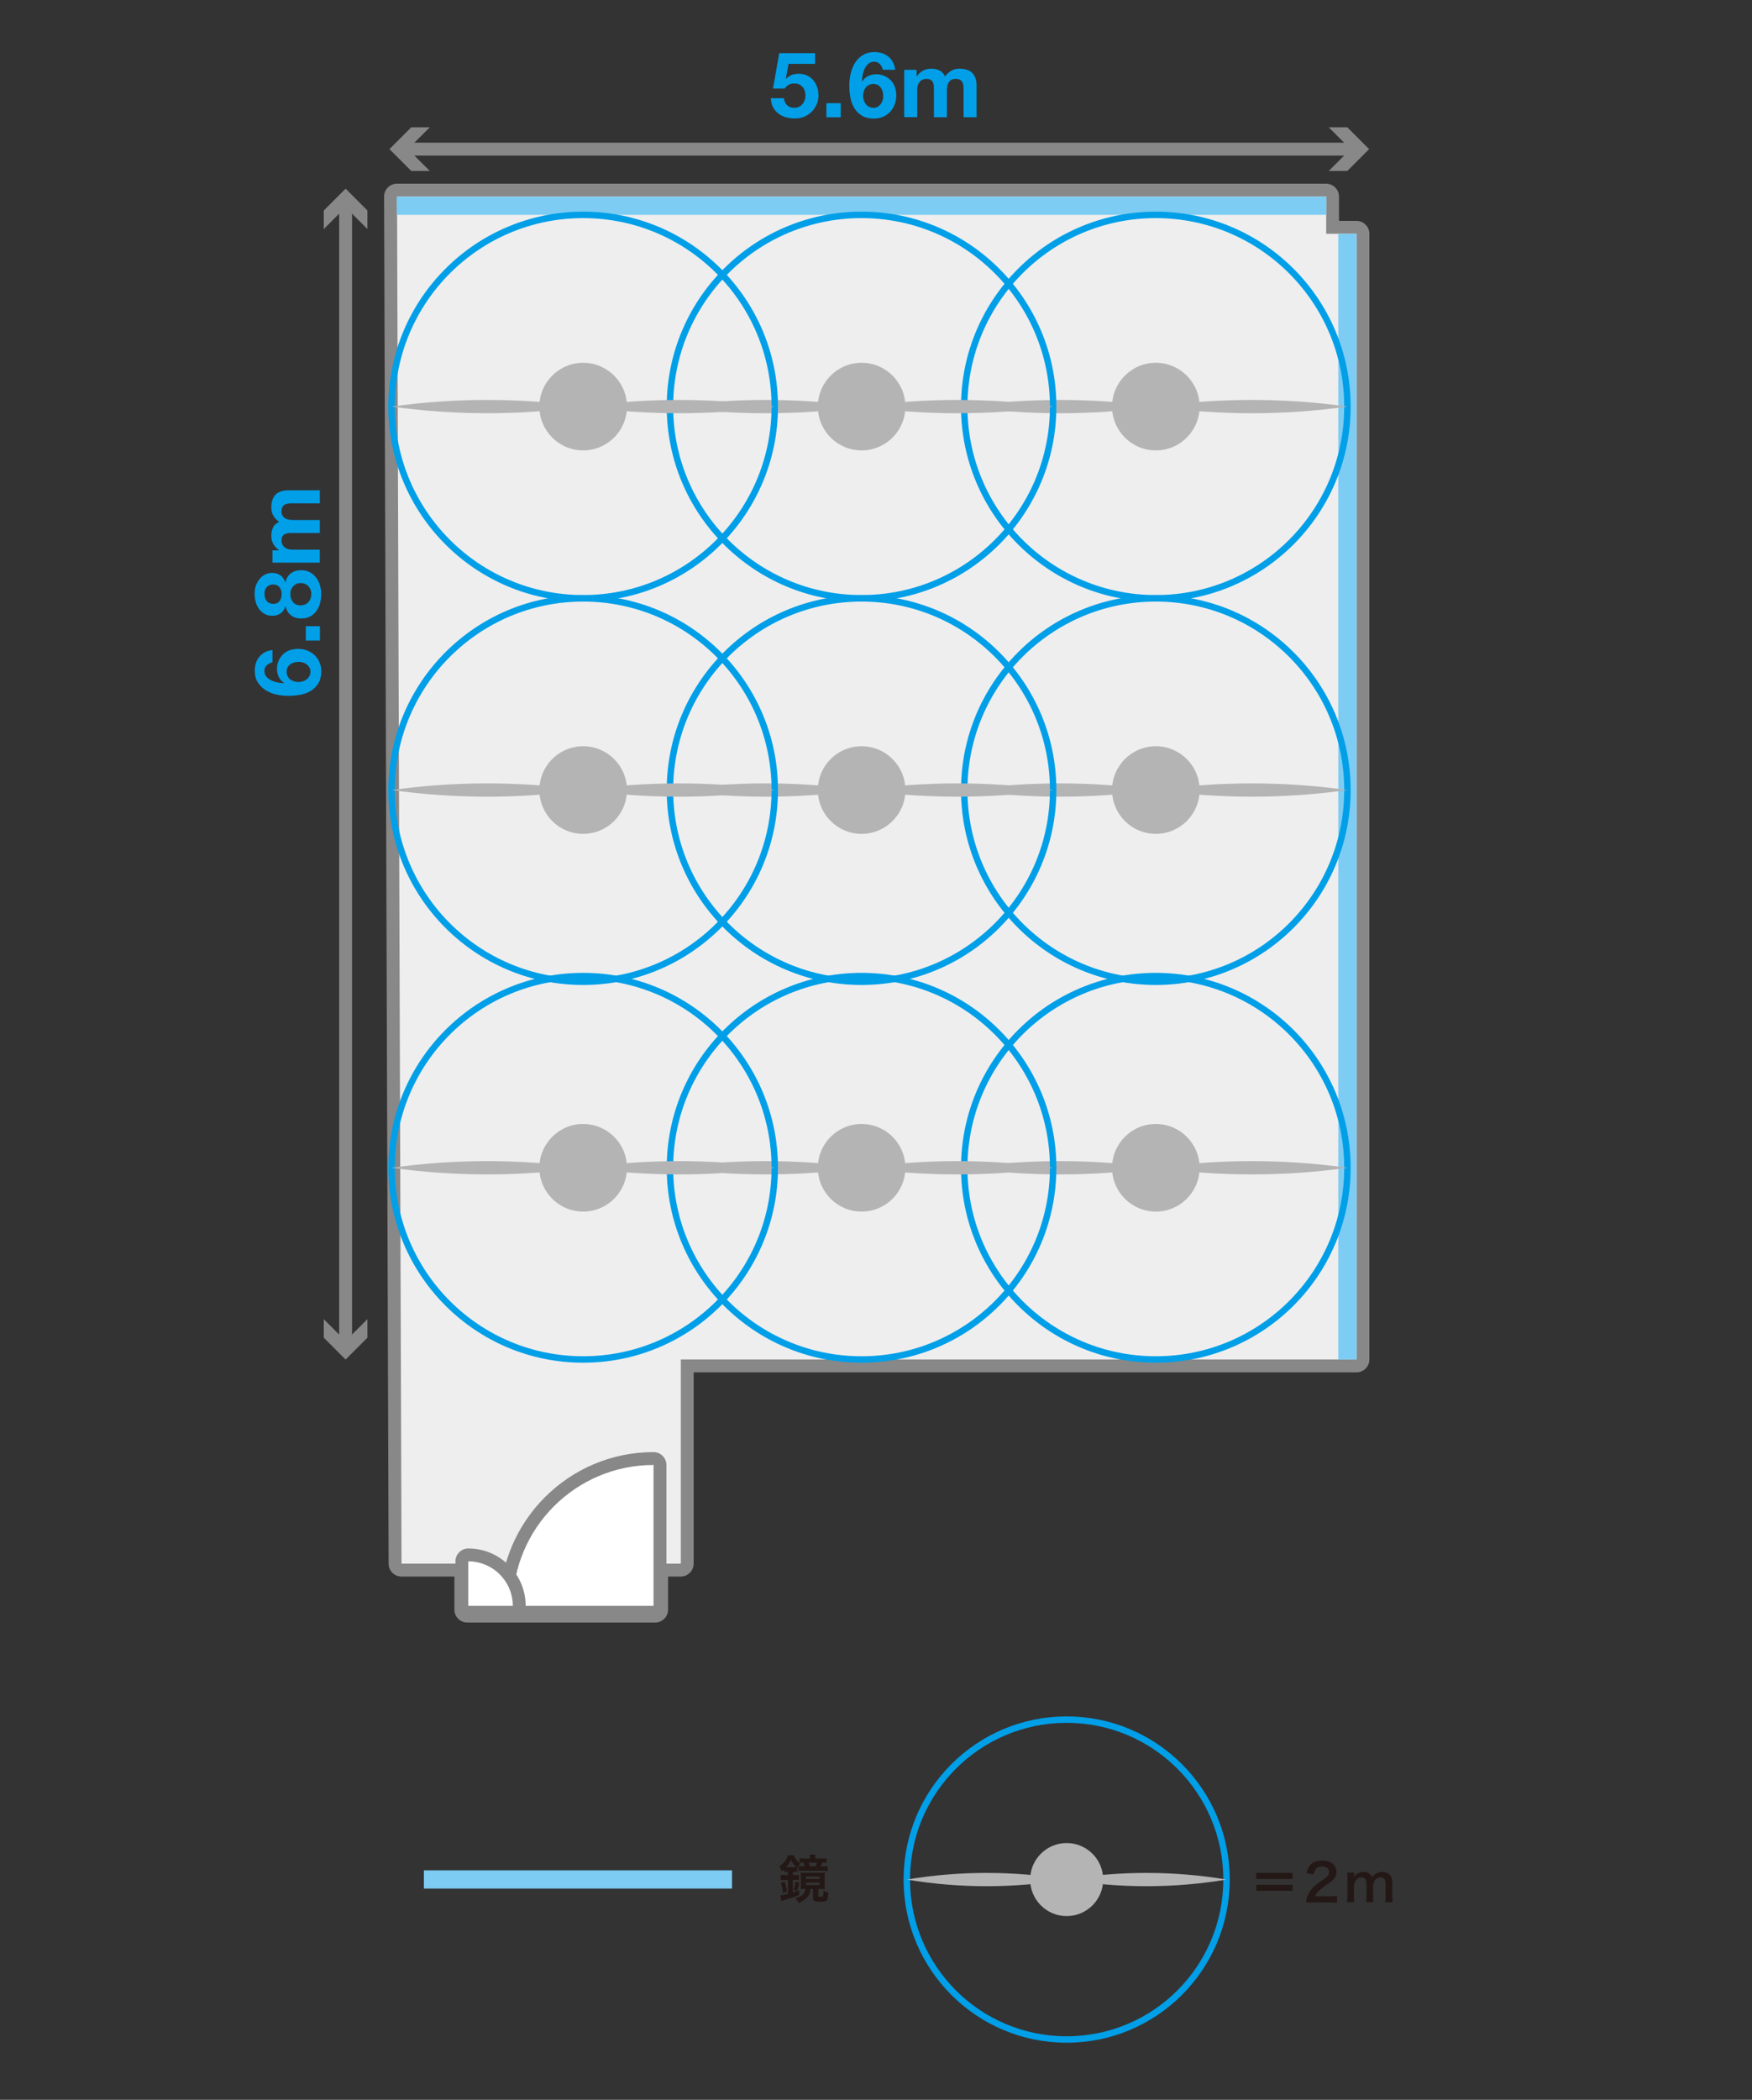 <?xml version="1.0" encoding="UTF-8"?>
<svg id="_レイヤー_2" data-name="レイヤー 2" xmlns="http://www.w3.org/2000/svg" viewBox="0 0 272.13 325.98">
  <rect x="0" y="0" width="272.13" height="325.98" fill="#333333" stroke="none"/>
  <defs>
    <style>
      .cls-1, .cls-2, .cls-3 {
        fill: none;
      }

      .cls-1, .cls-4, .cls-5, .cls-6, .cls-7, .cls-8, .cls-9, .cls-10 {
        stroke-width: 0px;
      }

      .cls-2 {
        stroke: #888;
        stroke-width: 2px;
      }

      .cls-2, .cls-3 {
        stroke-miterlimit: 10;
      }

      .cls-3 {
        stroke: #009fe8;
      }

      .cls-4 {
        fill: #888;
      }

      .cls-5 {
        fill: #231815;
      }

      .cls-6 {
        fill: #b4b4b5;
      }

      .cls-7 {
        fill: #7dccf3;
      }

      .cls-8 {
        fill: #fff;
      }

      .cls-9 {
        fill: #eeeeef;
      }

      .cls-10 {
        fill: #009fe8;
      }
    </style>
  </defs>
  <g id="_ガイド" data-name="ガイド">
    <rect class="cls-1" width="272.13" height="325.98"/>
  </g>
  <g id="D1">
    <g>
      <g>
        <g>
          <path class="cls-9" d="M72.58,250.89c-.55,0-1-.45-1-1v-6.14h-9.22c-.55,0-1-.45-1-1l-.7-212.23c0-.27.1-.52.29-.71.19-.19.44-.29.71-.29h144.32c.55,0,1,.45,1,1v4.77h3.72c.55,0,1,.45,1,1v174.76c0,.55-.45,1-1,1h-103.96v30.7c0,.55-.45,1-1,1h-2.97v6.14c0,.55-.45,1-1,1h-29.19Z"/>
          <path class="cls-4" d="M205.99,30.52v5.77h4.72v174.76h-104.96v31.7h-3.97v7.14h-29.19v-7.14h-10.22l-.7-212.23h144.32M205.99,28.52H61.66c-.53,0-1.04.21-1.42.59s-.59.89-.58,1.42l.7,212.23c0,1.1.9,1.99,2,1.99h8.22v5.14c0,1.1.9,2,2,2h29.19c1.1,0,2-.9,2-2v-5.14h1.97c1.1,0,2-.9,2-2v-29.7h102.96c1.1,0,2-.9,2-2V36.29c0-1.1-.9-2-2-2h-2.72v-3.77c0-1.1-.9-2-2-2h0Z"/>
        </g>
        <g>
          <g>
            <path class="cls-8" d="M79.64,250.3c-.55,0-1-.45-1-1,0-12.61,10.26-22.87,22.87-22.87.55,0,1,.45,1,1v21.87c0,.55-.45,1-1,1h-21.87Z"/>
            <path class="cls-4" d="M101.51,227.43v21.87h-21.87c0-12.08,9.79-21.87,21.87-21.87M101.51,225.43c-13.16,0-23.87,10.71-23.87,23.87,0,1.1.9,2,2,2h21.87c1.1,0,2-.9,2-2v-21.87c0-1.1-.9-2-2-2h0Z"/>
          </g>
          <g>
            <path class="cls-8" d="M72.74,250.3c-.55,0-1-.45-1-1v-6.91c0-.55.45-1,1-1,4.36,0,7.91,3.55,7.91,7.91,0,.55-.45,1-1,1h-6.91Z"/>
            <path class="cls-4" d="M72.74,242.39c3.81,0,6.91,3.09,6.91,6.91h-6.91v-6.91M72.74,240.39c-1.1,0-2,.9-2,2v6.91c0,1.1.9,2,2,2h6.91c1.1,0,2-.9,2-2,0-4.91-4-8.91-8.91-8.91h0Z"/>
          </g>
        </g>
      </g>
      <rect class="cls-7" x="207.87" y="36.29" width="2.83" height="174.76"/>
      <rect class="cls-7" x="132.41" y="-40.24" width="2.83" height="144.37" transform="translate(165.76 -101.89) rotate(90)"/>
    </g>
    <g>
      <rect class="cls-7" x="88.35" y="267.86" width="2.83" height="47.86" transform="translate(381.56 202.01) rotate(90)"/>
      <path class="cls-5" d="M122.29,290.59c-.17,0-.32,0-.47.03v-.44c-.14.14-.2.19-.38.34-.12-.34-.2-.5-.38-.78.68-.48,1.11-1.03,1.34-1.73h.87c.25.57.5.88,1.02,1.28-.18.24-.32.46-.45.74v.58c-.14-.02-.26-.02-.47-.02h-.22v.51h.3c.28,0,.44,0,.64-.04v.82c-.18-.03-.34-.04-.64-.04h-.3v1.95c.35-.11.52-.17,1-.35v.74c-.7.3-1.06.42-2.16.74-.3.08-.5.15-.64.2l-.16-.89c.34-.02.67-.09,1.19-.22v-2.17h-.36c-.31,0-.54.02-.75.04v-.82c.19.02.44.04.76.04h.35v-.51h-.1ZM121.62,293.89c-.06-.56-.14-.98-.33-1.58l.6-.21c.18.56.26.91.35,1.56l-.62.22ZM123.38,289.87c.14,0,.18,0,.29,0-.36-.36-.54-.62-.8-1.13-.26.51-.42.76-.76,1.14h1.27ZM123.26,293.39c.17-.48.24-.79.3-1.3l.61.19c-.1.49-.22.86-.38,1.29l-.54-.18ZM125.06,293.24c-.24,0-.43,0-.69.02.02-.16.02-.28.02-.58v-1.34c0-.28,0-.44-.03-.63.22.02.43.02.77.02h2.25c.35,0,.5,0,.74-.02-.02.18-.03.29-.03.6v1.32c0,.31,0,.46.03.64-.18-.02-.37-.02-.67-.02h-.35v1.04c0,.14.04.16.36.16.25,0,.34-.03.38-.11.04-.09.06-.34.06-.82.29.16.5.24.76.29-.08,1.32-.16,1.42-1.3,1.42-.84,0-1.07-.11-1.07-.52v-1.45h-.37c-.11.59-.21.85-.44,1.16-.18.22-.46.47-.75.65-.21.13-.37.2-.71.33-.1-.27-.25-.48-.46-.72,1.06-.33,1.42-.66,1.56-1.42h-.06ZM127.51,288.53c.38,0,.62,0,.86-.05v.7c-.24-.02-.29-.02-.65-.03-.08.21-.16.38-.26.58h.28c.41,0,.6,0,.82-.04v.77c-.27-.03-.48-.04-.9-.04h-2.81c-.34,0-.6,0-.82.03v-.75c.17.02.42.03.77.03h.22c-.07-.23-.14-.39-.22-.58h-.08c-.22,0-.35,0-.5.02v-.7c.26.03.51.05.86.05h.71v-.13c0-.18,0-.33-.03-.48h.9c-.02.14-.03.28-.03.48v.13h.9ZM125.17,291.7h2.13v-.38h-2.13v.38ZM125.17,292.64h2.13v-.38h-2.13v.38ZM126.65,289.74c.12-.23.15-.32.25-.58h-1.31c.11.24.16.36.22.58h.84Z"/>
    </g>
    <g>
      <circle class="cls-3" cx="165.68" cy="291.79" r="24.83"/>
      <g>
        <circle class="cls-6" cx="165.68" cy="291.79" r="5.67"/>
        <g>
          <path class="cls-6" d="M190.51,291.79c-8.21,1.37-16.62,1.38-24.83,0,8.2-1.38,16.62-1.37,24.83,0h0Z"/>
          <path class="cls-6" d="M165.68,291.79c-8.21,1.37-16.62,1.38-24.83,0,8.2-1.38,16.62-1.37,24.83,0h0Z"/>
        </g>
      </g>
    </g>
    <g>
      <circle class="cls-3" cx="179.53" cy="63.12" r="29.76"/>
      <g>
        <circle class="cls-6" cx="179.53" cy="63.12" r="6.8"/>
        <g>
          <path class="cls-6" d="M149.76,63.12c9.86-1.37,19.9-1.38,29.76,0-9.86,1.38-19.9,1.37-29.76,0h0Z"/>
          <path class="cls-6" d="M179.53,63.12c9.86-1.37,19.9-1.38,29.76,0-9.86,1.38-19.9,1.37-29.76,0h0Z"/>
        </g>
      </g>
    </g>
    <g>
      <circle class="cls-3" cx="133.82" cy="63.12" r="29.76"/>
      <g>
        <circle class="cls-6" cx="133.83" cy="63.12" r="6.8"/>
        <g>
          <path class="cls-6" d="M104.06,63.12c9.86-1.37,19.9-1.38,29.76,0-9.86,1.38-19.9,1.37-29.76,0h0Z"/>
          <path class="cls-6" d="M133.82,63.12c9.86-1.37,19.9-1.38,29.76,0-9.86,1.38-19.9,1.37-29.76,0h0Z"/>
        </g>
      </g>
    </g>
    <g>
      <circle class="cls-3" cx="90.58" cy="63.12" r="29.76"/>
      <g>
        <circle class="cls-6" cx="90.58" cy="63.12" r="6.8"/>
        <g>
          <path class="cls-6" d="M60.81,63.12c9.86-1.37,19.9-1.38,29.76,0-9.86,1.38-19.9,1.37-29.76,0h0Z"/>
          <path class="cls-6" d="M90.58,63.12c9.86-1.37,19.9-1.38,29.76,0-9.86,1.38-19.9,1.37-29.76,0h0Z"/>
        </g>
      </g>
    </g>
    <g>
      <circle class="cls-3" cx="179.53" cy="122.65" r="29.76"/>
      <g>
        <circle class="cls-6" cx="179.53" cy="122.65" r="6.8"/>
        <g>
          <path class="cls-6" d="M149.76,122.65c9.86-1.37,19.9-1.38,29.76,0-9.86,1.38-19.9,1.37-29.76,0h0Z"/>
          <path class="cls-6" d="M179.53,122.65c9.86-1.37,19.9-1.38,29.76,0-9.86,1.38-19.9,1.37-29.76,0h0Z"/>
        </g>
      </g>
    </g>
    <g>
      <circle class="cls-3" cx="133.82" cy="122.65" r="29.76"/>
      <g>
        <circle class="cls-6" cx="133.83" cy="122.65" r="6.8"/>
        <g>
          <path class="cls-6" d="M104.06,122.65c9.86-1.37,19.9-1.38,29.76,0-9.86,1.38-19.9,1.37-29.76,0h0Z"/>
          <path class="cls-6" d="M133.82,122.65c9.86-1.37,19.9-1.38,29.76,0-9.86,1.38-19.9,1.37-29.76,0h0Z"/>
        </g>
      </g>
    </g>
    <g>
      <circle class="cls-3" cx="90.58" cy="122.65" r="29.76"/>
      <g>
        <circle class="cls-6" cx="90.58" cy="122.65" r="6.8"/>
        <g>
          <path class="cls-6" d="M60.81,122.65c9.86-1.37,19.9-1.38,29.76,0-9.86,1.38-19.9,1.37-29.76,0h0Z"/>
          <path class="cls-6" d="M90.58,122.65c9.86-1.37,19.9-1.38,29.76,0-9.86,1.38-19.9,1.37-29.76,0h0Z"/>
        </g>
      </g>
    </g>
    <g>
      <circle class="cls-3" cx="179.53" cy="181.29" r="29.76"/>
      <g>
        <circle class="cls-6" cx="179.53" cy="181.29" r="6.8"/>
        <g>
          <path class="cls-6" d="M149.76,181.29c9.86-1.37,19.9-1.38,29.76,0-9.86,1.38-19.9,1.37-29.76,0h0Z"/>
          <path class="cls-6" d="M179.53,181.29c9.86-1.37,19.9-1.38,29.76,0-9.86,1.38-19.9,1.37-29.76,0h0Z"/>
        </g>
      </g>
    </g>
    <g>
      <circle class="cls-3" cx="133.82" cy="181.29" r="29.76"/>
      <g>
        <circle class="cls-6" cx="133.83" cy="181.29" r="6.8"/>
        <g>
          <path class="cls-6" d="M104.06,181.29c9.86-1.37,19.9-1.38,29.76,0-9.86,1.38-19.9,1.37-29.76,0h0Z"/>
          <path class="cls-6" d="M133.82,181.29c9.86-1.37,19.9-1.38,29.76,0-9.86,1.38-19.9,1.37-29.76,0h0Z"/>
        </g>
      </g>
    </g>
    <g>
      <circle class="cls-3" cx="90.58" cy="181.29" r="29.76"/>
      <g>
        <circle class="cls-6" cx="90.58" cy="181.29" r="6.8"/>
        <g>
          <path class="cls-6" d="M60.81,181.29c9.86-1.37,19.9-1.38,29.76,0-9.86,1.38-19.9,1.37-29.76,0h0Z"/>
          <path class="cls-6" d="M90.58,181.29c9.86-1.37,19.9-1.38,29.76,0-9.86,1.38-19.9,1.37-29.76,0h0Z"/>
        </g>
      </g>
    </g>
    <g>
      <path class="cls-5" d="M200.77,290.76v.94h-5.65v-.94h5.65ZM200.77,292.6v.94h-5.65v-.94h5.65Z"/>
      <path class="cls-5" d="M203.9,295.34c-.62,0-.75,0-1.03.04.05-.46.1-.74.21-1.02.22-.58.58-1.09,1.09-1.57.28-.25.52-.43,1.32-.97.74-.5.96-.77.96-1.18,0-.54-.42-.88-1.1-.88-.46,0-.82.16-1.02.47-.14.19-.19.37-.25.74l-1.14-.14c.11-.61.26-.94.55-1.28.4-.46,1.03-.71,1.83-.71,1.4,0,2.26.67,2.26,1.77,0,.53-.18.91-.57,1.28-.22.21-.3.27-1.34.98-.35.25-.75.58-.95.8-.24.26-.34.42-.46.72h2.24c.5,0,.9-.02,1.17-.06v1.05c-.38-.03-.7-.05-1.21-.05h-2.57Z"/>
      <path class="cls-5" d="M209.23,295.29c.04-.34.06-.61.06-1.04v-2.51c0-.5-.02-.74-.06-1.04h1.07v.41s0,.17,0,.3c.23-.49.82-.8,1.49-.8.43,0,.78.12,1.03.36.14.13.21.23.3.48.27-.36.42-.5.67-.63.26-.14.54-.21.89-.21.51,0,.93.16,1.2.46.26.29.38.65.38,1.22v1.97c0,.45.02.71.06,1.04h-1.17c.05-.33.06-.57.06-1.04v-1.79c0-.7-.25-1.02-.78-1.02-.26,0-.46.07-.66.24-.28.24-.41.5-.5.99v1.58c0,.44.02.71.06,1.04h-1.15c.05-.34.06-.58.06-1.04v-1.79c0-.67-.26-1.01-.78-1.01-.34,0-.61.14-.82.42-.18.23-.26.42-.34.8v1.58c0,.43.02.67.06,1.04h-1.13Z"/>
    </g>
    <g>
      <path class="cls-10" d="M122.47,9.93l-.4,2.26.03.03c.27-.27.57-.47.88-.59.31-.12.67-.18,1.07-.18.49,0,.93.09,1.31.27.38.18.7.42.96.72.26.3.46.66.6,1.07.14.41.21.85.21,1.31,0,.51-.1.99-.3,1.43-.2.44-.47.82-.8,1.14-.34.32-.73.57-1.17.75s-.92.26-1.42.25c-.48,0-.94-.06-1.39-.19-.44-.13-.83-.32-1.17-.59-.34-.27-.61-.59-.82-.99s-.31-.85-.32-1.37h2.02c.05.45.22.82.51,1.09.29.27.67.4,1.12.4.27,0,.5-.05.72-.16.21-.11.39-.25.54-.43.15-.17.26-.38.34-.61.08-.23.12-.47.12-.72s-.04-.5-.11-.72c-.08-.23-.19-.43-.34-.6-.15-.17-.33-.3-.54-.4-.21-.09-.45-.14-.72-.14-.36,0-.65.06-.88.19-.23.13-.44.33-.64.6h-1.82l.98-5.5h5.56v1.66h-4.11Z"/>
      <path class="cls-10" d="M130.59,16.02v2.19h-2.23v-2.19h2.23Z"/>
      <path class="cls-10" d="M136.66,9.95c-.24-.25-.53-.37-.88-.37s-.66.11-.9.32c-.24.21-.43.47-.58.78s-.25.64-.31.99c-.07.35-.1.66-.11.94l.03.03c.27-.4.6-.68.97-.85.37-.17.79-.26,1.28-.26.43,0,.84.09,1.25.28.41.19.75.43,1.04.75.26.3.46.65.58,1.04.12.39.19.78.19,1.18,0,.51-.08.99-.25,1.43s-.4.82-.71,1.15c-.31.33-.68.58-1.1.77-.43.18-.9.28-1.42.28-.75,0-1.37-.15-1.86-.45-.49-.3-.89-.69-1.18-1.17s-.5-1.03-.61-1.64c-.11-.61-.17-1.23-.17-1.87s.07-1.23.21-1.85.37-1.17.68-1.67c.31-.5.72-.9,1.21-1.21.49-.31,1.09-.47,1.8-.47.43,0,.82.06,1.19.18.37.12.69.3.98.53.28.23.52.52.7.86.18.34.3.73.36,1.18h-1.92c-.07-.33-.22-.62-.46-.87ZM134.96,13.2c-.2.1-.37.23-.5.4-.13.17-.23.37-.3.59-.07.22-.1.46-.1.7,0,.23.04.45.11.67.07.22.18.42.31.6.14.18.31.32.5.42.2.1.43.16.68.16s.46-.05.65-.16c.19-.1.34-.24.48-.41s.23-.36.3-.58c.07-.22.1-.44.1-.67s-.03-.47-.09-.69c-.06-.22-.15-.42-.28-.6s-.28-.32-.47-.43c-.2-.11-.42-.16-.68-.16s-.5.05-.7.15Z"/>
      <path class="cls-10" d="M142.37,10.86v.99h.03c.27-.38.58-.67.96-.88.37-.21.8-.31,1.29-.31s.89.09,1.27.27c.38.18.67.5.87.95.22-.32.51-.61.89-.85.37-.25.82-.37,1.33-.37.39,0,.75.05,1.08.14.33.09.62.25.85.45.24.21.42.48.55.82.13.34.2.74.2,1.21v4.92h-2.02v-4.16c0-.25,0-.48-.03-.7-.02-.22-.07-.41-.16-.57-.08-.16-.21-.29-.38-.38-.17-.09-.39-.14-.67-.14s-.51.05-.69.16c-.17.11-.31.25-.41.43s-.17.37-.2.6c-.03.22-.05.45-.05.67v4.09h-2.02v-4.12c0-.22,0-.43-.01-.65,0-.21-.05-.41-.12-.59-.07-.18-.19-.32-.35-.43-.17-.11-.41-.16-.73-.16-.09,0-.22.02-.38.06s-.31.12-.46.24c-.15.12-.27.29-.38.51-.1.22-.16.51-.16.87v4.26h-2.02v-7.35h1.9Z"/>
    </g>
    <g>
      <path class="cls-10" d="M41.44,103.28c-.25.24-.37.53-.37.88s.11.66.32.9c.21.24.47.43.78.58s.64.25.99.31c.35.07.66.1.94.11l.03-.03c-.4-.27-.68-.6-.85-.97-.17-.37-.26-.8-.26-1.28,0-.43.09-.84.28-1.25.19-.41.43-.75.75-1.04.3-.27.65-.46,1.04-.58.39-.12.78-.18,1.18-.18.51,0,.99.08,1.43.25s.82.4,1.15.71c.33.31.58.67.77,1.1s.28.9.28,1.42c0,.75-.15,1.37-.45,1.86-.3.49-.69.89-1.17,1.18s-1.03.5-1.64.61c-.61.11-1.23.17-1.87.17s-1.23-.07-1.85-.21-1.17-.37-1.67-.68c-.5-.31-.9-.72-1.21-1.21-.31-.49-.47-1.09-.47-1.8,0-.43.06-.82.18-1.19.12-.37.3-.7.53-.98.23-.28.52-.52.86-.7.34-.18.73-.3,1.18-.35v1.92c-.33.07-.62.22-.87.45ZM44.68,104.98c.1.2.23.37.4.5.17.13.37.23.59.3.22.07.46.1.7.1.23,0,.45-.04.67-.11.22-.07.42-.18.6-.31.18-.14.32-.31.42-.5.1-.2.16-.43.16-.68s-.05-.46-.16-.65c-.1-.18-.24-.34-.41-.48-.17-.13-.36-.23-.58-.3-.22-.07-.44-.1-.67-.1s-.47.03-.69.09c-.22.06-.42.15-.6.28s-.32.28-.43.48-.16.42-.16.67.05.5.15.7Z"/>
      <path class="cls-10" d="M47.5,97.21h2.19v2.23h-2.19v-2.23Z"/>
      <path class="cls-10" d="M41.08,95.3c-.34-.2-.63-.46-.85-.77-.23-.32-.4-.67-.51-1.07-.11-.4-.17-.8-.17-1.21,0-.62.09-1.14.28-1.56s.42-.77.69-1.03c.27-.26.56-.45.87-.56.31-.11.58-.17.83-.17.49,0,.92.12,1.29.36.37.24.63.6.8,1.09h.03c.13-.6.41-1.06.85-1.38.43-.32.96-.48,1.58-.48.53,0,.99.11,1.38.32.39.21.71.5.97.85.26.35.45.75.58,1.19.13.45.19.9.19,1.36s-.06.95-.18,1.4c-.12.45-.31.85-.56,1.21-.26.36-.58.64-.97.85-.39.21-.85.32-1.39.32-.63,0-1.17-.16-1.59-.49s-.71-.79-.85-1.39h-.03c-.13.48-.38.85-.75,1.09-.37.25-.8.37-1.29.37-.45,0-.84-.1-1.18-.3ZM43.42,93.31c.22-.3.33-.66.33-1.07s-.11-.78-.33-1.07c-.22-.28-.55-.43-.97-.43-.13,0-.28.02-.43.06-.16.04-.31.11-.45.22s-.26.26-.35.45c-.09.19-.14.45-.14.76,0,.2.03.39.09.58s.15.35.26.49.26.25.43.33.37.12.6.12c.43,0,.75-.15.97-.45ZM47.37,93.85c.21-.09.39-.22.53-.38.15-.16.26-.34.34-.56.08-.22.12-.44.12-.68s-.04-.47-.12-.68c-.08-.2-.19-.38-.34-.54-.15-.16-.32-.28-.53-.36-.21-.09-.44-.13-.68-.13s-.45.04-.65.13c-.19.09-.36.21-.5.37s-.25.34-.33.54c-.08.2-.11.42-.11.66,0,.49.14.91.41,1.25.27.34.66.51,1.17.51.26,0,.49-.05.7-.14Z"/>
      <path class="cls-10" d="M42.34,85.44h.99v-.03c-.38-.27-.67-.58-.88-.96-.21-.37-.31-.8-.31-1.29s.09-.89.27-1.27c.18-.38.5-.67.95-.87-.32-.22-.61-.51-.85-.89-.25-.37-.37-.82-.37-1.33,0-.39.05-.75.14-1.08s.25-.62.45-.85c.21-.24.48-.42.82-.55.34-.13.74-.2,1.21-.2h4.92v2.02h-4.16c-.25,0-.48,0-.7.03s-.41.07-.57.16c-.16.09-.29.21-.38.38-.09.17-.14.39-.14.67s.05.51.16.69.25.31.43.41c.18.1.37.17.6.2s.45.05.67.05h4.09v2.02h-4.12c-.22,0-.43,0-.65.01-.21,0-.41.05-.59.12-.18.07-.32.19-.43.35-.11.17-.16.41-.16.73,0,.09.02.22.06.38s.12.31.24.45c.12.15.29.27.51.38.22.1.51.16.87.16h4.26v2.02h-7.35v-1.9Z"/>
    </g>
    <g>
      <line class="cls-2" x1="53.68" y1="31.57" x2="53.68" y2="208.77"/>
      <polygon class="cls-4" points="50.29 35.56 53.68 32.17 57.07 35.56 57.07 32.68 53.68 29.29 50.29 32.68 50.29 35.56"/>
      <polygon class="cls-4" points="50.29 204.79 53.68 208.18 57.07 204.79 57.07 207.67 53.68 211.06 50.29 207.67 50.29 204.79"/>
    </g>
    <g>
      <line class="cls-2" x1="210.37" y1="23.15" x2="62.77" y2="23.15"/>
      <polygon class="cls-4" points="206.39 19.76 209.78 23.15 206.39 26.54 209.27 26.54 212.66 23.15 209.27 19.76 206.39 19.76"/>
      <polygon class="cls-4" points="66.76 19.76 63.36 23.15 66.76 26.54 63.88 26.54 60.49 23.15 63.88 19.76 66.76 19.76"/>
    </g>
  </g>
</svg>